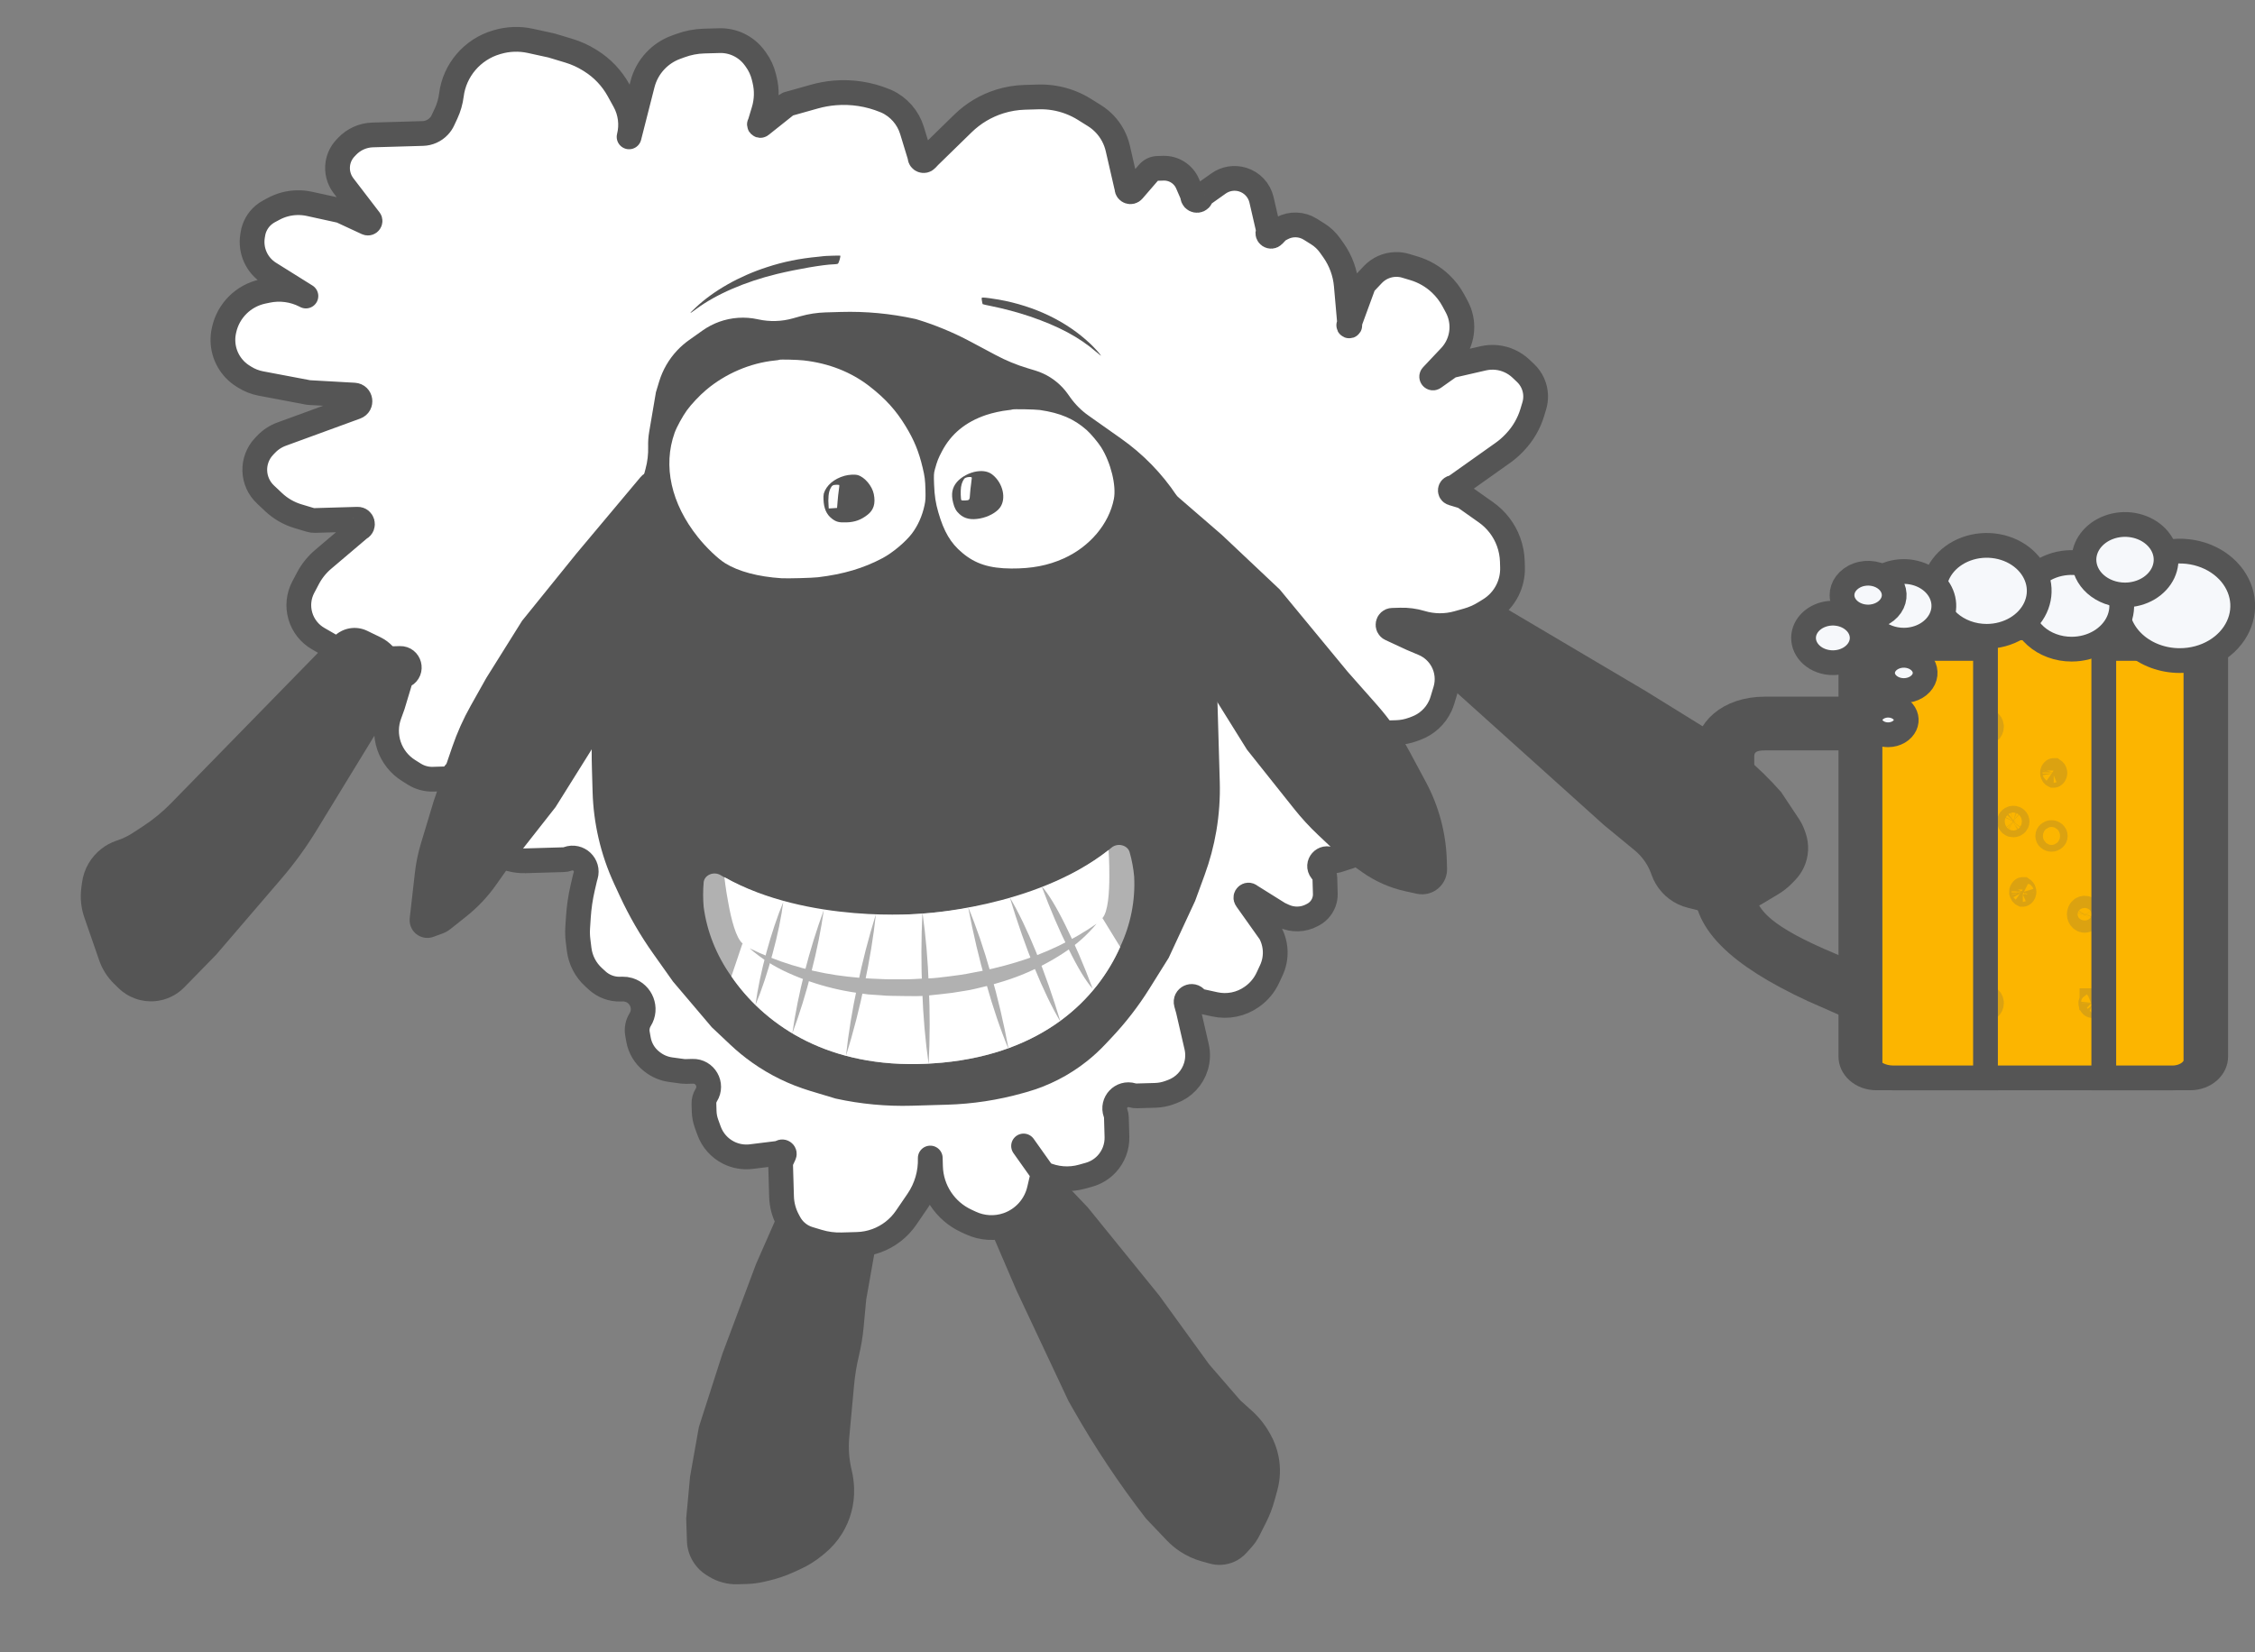<?xml version="1.0" encoding="UTF-8"?> <svg xmlns="http://www.w3.org/2000/svg" width="146" height="107" viewBox="0 0 146 107" fill="none"><rect x="0" y="0" width="146" height="107" fill="#808080" stroke="none"/> <path d="M48.944 81.877L50.668 77.954L51.163 76.412C51.339 75.865 51.667 75.379 52.109 75.012C52.626 74.583 53.271 74.338 53.943 74.316L54.07 74.312C54.736 74.291 55.393 74.467 55.959 74.818L56.184 74.959C56.481 75.143 56.731 75.394 56.913 75.691C57.192 76.144 57.301 76.682 57.221 77.208L56.651 80.957L56.082 84.171L55.92 85.915C55.862 86.551 55.758 87.181 55.61 87.802C55.462 88.422 55.358 89.053 55.299 89.688L55.138 91.433L54.986 93.072C54.922 93.774 54.97 94.482 55.131 95.169L55.156 95.277C55.237 95.626 55.284 95.982 55.296 96.34L55.298 96.408C55.331 97.437 55.059 98.452 54.516 99.326C54.22 99.802 53.85 100.227 53.419 100.585L53.262 100.716C52.819 101.083 52.33 101.39 51.806 101.628L51.386 101.82C50.867 102.056 50.326 102.24 49.771 102.37L49.461 102.442C49.112 102.524 48.756 102.57 48.398 102.582L47.774 102.602C47.108 102.623 46.45 102.447 45.885 102.096L45.75 102.012C45.393 101.791 45.093 101.489 44.874 101.132C44.628 100.732 44.49 100.274 44.475 99.804L44.428 98.337L44.677 95.638L45.247 92.424L46.011 90.045L46.776 87.665L47.86 84.771L48.944 81.877Z" fill="#555555"></path> <path d="M65.818 83.585L63.772 78.821C63.693 78.636 63.647 78.439 63.637 78.239C63.603 77.595 63.935 76.987 64.496 76.669L65.163 76.291L66.208 75.697C66.551 75.503 66.958 75.452 67.338 75.557C67.492 75.6 67.638 75.667 67.771 75.756L68.242 76.072C68.543 76.274 68.822 76.509 69.073 76.772L70.42 78.186L72.742 81.049L75.064 83.913L78.284 88.358L80.306 90.694L81.055 91.368C81.503 91.771 81.883 92.243 82.18 92.767L82.243 92.878C82.499 93.328 82.68 93.816 82.78 94.323C82.924 95.056 82.896 95.813 82.697 96.533L82.517 97.184C82.383 97.671 82.201 98.144 81.974 98.596L81.543 99.45C81.403 99.728 81.227 99.986 81.019 100.217L80.701 100.569C80.284 101.033 79.7 101.312 79.078 101.344C78.825 101.358 78.573 101.33 78.329 101.263L77.823 101.124C77.307 100.981 76.817 100.756 76.373 100.458C76.071 100.256 75.792 100.021 75.541 99.758L74.195 98.344C72.45 96.087 70.867 93.708 69.458 91.226L69.18 90.737L65.818 83.585Z" fill="#555555"></path> <path d="M98.41 39.938L95.715 38.343C94.884 37.851 93.835 37.919 93.074 38.514C92.91 38.642 92.763 38.792 92.638 38.96L92.026 39.781C91.698 40.22 91.525 40.757 91.537 41.306C91.55 41.988 91.846 42.634 92.353 43.091L103.857 53.44L105.835 55.068C106.326 55.472 106.698 56.002 106.911 56.601L106.934 56.666C107.231 57.501 107.847 58.183 108.648 58.564C108.846 58.658 109.054 58.733 109.267 58.786L110.442 59.082C110.856 59.186 111.282 59.234 111.708 59.225C112.543 59.209 113.359 58.974 114.075 58.546L115.108 57.928C115.457 57.719 115.777 57.465 116.059 57.171L116.239 56.984C116.46 56.754 116.643 56.489 116.78 56.2C117.119 55.488 117.16 54.67 116.896 53.927L116.839 53.767C116.746 53.506 116.622 53.258 116.469 53.028L115.316 51.293C113.885 49.67 112.223 48.266 110.383 47.127L109.858 46.802L106.558 44.759L102.484 42.349L98.41 39.938Z" fill="#555555"></path> <path d="M32.144 2.74L32.205 2.722C32.901 2.518 33.638 2.492 34.346 2.648L35.707 2.946L36.83 3.285C37.303 3.427 37.754 3.632 38.173 3.894L38.251 3.943C39.001 4.412 39.619 5.066 40.047 5.841L40.432 6.539C40.823 7.248 40.929 8.08 40.73 8.864L41.597 5.458C41.742 4.888 42.03 4.364 42.434 3.936C42.803 3.545 43.258 3.245 43.762 3.061L44.062 2.951C44.547 2.774 45.059 2.675 45.575 2.66L46.573 2.632C46.997 2.619 47.419 2.706 47.804 2.885C48.226 3.081 48.591 3.381 48.865 3.758L48.937 3.857C49.184 4.197 49.361 4.581 49.46 4.989L49.506 5.181C49.664 5.834 49.645 6.516 49.451 7.159L49.198 7.999C49.195 8.008 49.191 8.016 49.184 8.023C49.133 8.077 49.207 8.157 49.265 8.111L50.943 6.775C50.965 6.758 50.99 6.745 51.017 6.737L52.738 6.253C53.166 6.133 53.605 6.054 54.048 6.017C55.153 5.925 56.264 6.097 57.289 6.519L57.395 6.562C58.19 6.925 58.791 7.611 59.047 8.447L59.554 10.107C59.56 10.127 59.564 10.149 59.564 10.17C59.57 10.382 59.83 10.48 59.975 10.326L60.169 10.12L62.349 7.993C63.021 7.337 63.839 6.85 64.735 6.571C65.254 6.409 65.792 6.319 66.334 6.303L67.237 6.277C67.937 6.257 68.634 6.375 69.289 6.625C69.612 6.748 69.923 6.902 70.216 7.086L70.864 7.491C71.364 7.804 71.774 8.243 72.054 8.763C72.196 9.029 72.303 9.312 72.371 9.606L72.957 12.153C72.96 12.168 72.962 12.182 72.963 12.197C72.969 12.404 73.226 12.495 73.361 12.339L74.355 11.188C74.505 11.014 74.721 10.911 74.951 10.905L75.32 10.894C75.996 10.874 76.617 11.268 76.887 11.889L77.2 12.609C77.213 12.641 77.221 12.676 77.222 12.71C77.231 12.999 77.622 13.08 77.744 12.818L77.793 12.713C77.815 12.665 77.849 12.624 77.892 12.594L78.894 11.883C79.345 11.563 79.919 11.469 80.448 11.629C81.064 11.815 81.533 12.316 81.677 12.943L82.121 14.871C82.132 14.916 82.127 14.963 82.107 15.005C82.008 15.22 82.286 15.408 82.448 15.236L82.713 14.955C82.733 14.934 82.757 14.916 82.782 14.902L83.004 14.783C83.581 14.473 84.28 14.496 84.835 14.844L85.315 15.144C85.629 15.34 85.9 15.597 86.114 15.898L86.327 16.198C86.803 16.87 87.093 17.656 87.165 18.476L87.379 20.915L88.283 18.45C88.295 18.417 88.314 18.387 88.338 18.362L88.88 17.787C89.263 17.381 89.791 17.144 90.349 17.128C90.574 17.122 90.8 17.151 91.016 17.217L91.552 17.378C92.192 17.571 92.778 17.91 93.263 18.369C93.6 18.686 93.883 19.056 94.102 19.463L94.319 19.868C94.381 19.984 94.435 20.104 94.48 20.228C94.842 21.217 94.614 22.326 93.891 23.092L92.718 24.336C92.647 24.41 92.745 24.523 92.829 24.463L93.878 23.719C93.9 23.703 93.926 23.692 93.953 23.685L96.027 23.208C96.608 23.074 97.217 23.137 97.758 23.389C98.019 23.51 98.26 23.673 98.469 23.87L98.766 24.151C99.172 24.533 99.409 25.062 99.425 25.619C99.431 25.845 99.401 26.07 99.336 26.287L99.209 26.708C98.994 27.423 98.615 28.078 98.102 28.621L98.053 28.674C97.821 28.919 97.567 29.14 97.292 29.335L94.186 31.538C94.156 31.559 94.12 31.571 94.083 31.572C93.871 31.578 93.831 31.878 94.035 31.939L94.716 32.145C94.748 32.154 94.777 32.169 94.804 32.187L96.209 33.179C96.88 33.653 97.391 34.319 97.673 35.091C97.822 35.498 97.904 35.927 97.917 36.361L97.928 36.741C97.943 37.255 97.831 37.765 97.602 38.225C97.343 38.745 96.944 39.183 96.45 39.489L96.132 39.686C95.778 39.906 95.394 40.075 94.992 40.188L94.377 40.361C93.603 40.578 92.783 40.57 92.013 40.338C91.579 40.207 91.125 40.147 90.671 40.16L90.145 40.175C89.843 40.184 89.759 40.594 90.033 40.721L91.392 41.352L92.169 41.681C92.69 41.902 93.12 42.293 93.39 42.791C93.707 43.376 93.777 44.064 93.585 44.701L93.389 45.35C93.351 45.477 93.304 45.6 93.249 45.72C92.937 46.392 92.371 46.912 91.675 47.167L91.468 47.243C91.133 47.365 90.779 47.433 90.422 47.444L89.314 47.476L87.49 47.529C87.382 47.532 87.277 47.56 87.183 47.611C86.715 47.862 86.693 48.525 87.143 48.806L87.884 49.27C87.951 49.312 88.014 49.361 88.071 49.415L88.254 49.587C88.886 50.183 89.29 50.982 89.396 51.845L89.409 51.949C89.439 52.197 89.447 52.448 89.43 52.698L89.375 53.555C89.351 53.936 89.194 54.297 88.931 54.575C88.811 54.703 88.67 54.811 88.514 54.894L87.741 55.309C87.617 55.376 87.487 55.431 87.353 55.474L86.56 55.728C86.429 55.77 86.285 55.753 86.167 55.682C85.71 55.406 85.213 55.972 85.546 56.389L85.666 56.54C85.735 56.627 85.774 56.734 85.777 56.844L85.807 57.876C85.819 58.27 85.673 58.652 85.402 58.939C85.293 59.055 85.165 59.153 85.024 59.229L84.944 59.272C84.377 59.576 83.699 59.596 83.115 59.325L82.813 59.185L80.975 58.035C80.965 58.029 80.957 58.022 80.949 58.014C80.801 57.875 80.579 58.068 80.696 58.234L82.243 60.414C82.646 61.166 82.672 62.063 82.313 62.837L82.087 63.323C81.861 63.81 81.512 64.23 81.073 64.541L81.047 64.559C80.355 65.051 79.487 65.227 78.657 65.045L77.653 64.825C77.567 64.806 77.49 64.755 77.439 64.683C77.209 64.359 76.701 64.601 76.808 64.985L76.93 65.419L77.475 67.782C77.573 68.207 77.558 68.65 77.432 69.067C77.205 69.821 76.635 70.425 75.895 70.696L75.712 70.763C75.42 70.87 75.112 70.929 74.802 70.938L73.597 70.972C73.502 70.975 73.407 70.963 73.316 70.935C72.616 70.724 71.977 71.402 72.227 72.088C72.26 72.178 72.278 72.272 72.281 72.367L72.317 73.62C72.336 74.277 72.094 74.916 71.642 75.394C71.334 75.721 70.942 75.958 70.509 76.079L70.069 76.203C69.228 76.44 68.329 76.367 67.535 75.999L67.293 77.04C67.043 78.115 66.254 78.983 65.209 79.335C64.436 79.595 63.594 79.548 62.855 79.205L62.559 79.068C61.186 78.43 60.29 77.071 60.246 75.557L60.23 74.998C60.259 75.982 59.975 76.95 59.419 77.763L58.666 78.865C58.198 79.548 57.53 80.068 56.752 80.352C56.352 80.499 55.93 80.58 55.503 80.592L54.936 80.609L54.505 80.621C53.987 80.636 53.471 80.568 52.976 80.418L52.375 80.237C52.055 80.141 51.762 79.971 51.52 79.742C51.351 79.583 51.21 79.398 51.1 79.195L51.004 79.016C50.755 78.55 50.617 78.033 50.601 77.505L50.538 75.329C50.537 75.296 50.544 75.263 50.558 75.234L50.767 74.784C50.829 74.649 50.654 74.53 50.552 74.639C50.531 74.661 50.503 74.675 50.472 74.679L48.638 74.906C48.132 74.968 47.618 74.878 47.162 74.647C46.583 74.353 46.137 73.851 45.913 73.241L45.748 72.787C45.651 72.524 45.598 72.247 45.59 71.967L45.576 71.483C45.57 71.284 45.623 71.088 45.729 70.92C46.155 70.239 45.65 69.357 44.846 69.38L44.405 69.393C44.337 69.395 44.269 69.391 44.201 69.382L43.417 69.275C42.985 69.216 42.575 69.043 42.232 68.773L42.186 68.737C41.74 68.387 41.439 67.885 41.34 67.327L41.272 66.943C41.217 66.629 41.279 66.305 41.449 66.034C41.9 65.313 41.528 64.356 40.714 64.11C40.58 64.07 40.438 64.051 40.298 64.055L40.164 64.059C39.609 64.075 39.069 63.873 38.66 63.497L38.42 63.276C37.909 62.806 37.581 62.169 37.496 61.479L37.427 60.919C37.392 60.641 37.384 60.361 37.402 60.082L37.447 59.393C37.488 58.757 37.581 58.125 37.724 57.504L37.876 56.849L37.917 56.711C38.128 56.012 37.45 55.372 36.764 55.623C36.675 55.656 36.58 55.674 36.485 55.676L34.811 55.725L34.018 55.748C33.35 55.767 32.692 55.589 32.125 55.234C31.488 54.835 31.001 54.235 30.742 53.528L30.694 53.397C30.554 53.014 30.477 52.611 30.465 52.203L30.43 51.001L30.414 50.458C30.398 49.894 29.661 49.694 29.362 50.172C29.261 50.334 29.086 50.434 28.896 50.439L28.04 50.464C27.612 50.477 27.189 50.362 26.826 50.135L26.453 49.901C25.857 49.528 25.408 48.96 25.184 48.293C24.965 47.642 24.974 46.936 25.208 46.29L25.425 45.689L25.909 44.085C25.953 43.937 26.055 43.813 26.191 43.74C26.733 43.449 26.513 42.626 25.899 42.644L25.337 42.66L23.558 42.513C22.824 42.452 22.112 42.23 21.473 41.862L20.598 41.358C20.037 41.035 19.624 40.507 19.445 39.885C19.265 39.264 19.334 38.597 19.636 38.026L19.943 37.445C20.189 36.98 20.521 36.567 20.922 36.227L23.249 34.252C23.266 34.238 23.284 34.225 23.303 34.215C23.593 34.059 23.476 33.618 23.147 33.628L20.384 33.708C20.28 33.711 20.177 33.697 20.078 33.667L19.286 33.429C18.698 33.252 18.16 32.94 17.713 32.519L17.183 32.019C16.76 31.619 16.513 31.068 16.496 30.486C16.479 29.904 16.694 29.339 17.093 28.916L17.219 28.783C17.5 28.485 17.846 28.257 18.23 28.116L23.046 26.355C23.449 26.207 23.361 25.613 22.932 25.588L19.987 25.422L16.888 24.836C16.518 24.766 16.166 24.628 15.847 24.429L15.729 24.355C14.947 23.866 14.46 23.017 14.434 22.094C14.427 21.868 14.448 21.642 14.496 21.422L14.509 21.363C14.783 20.115 15.762 19.143 17.012 18.878L17.296 18.818C18.124 18.642 18.987 18.756 19.741 19.139L19.806 19.172L17.445 17.695C16.63 17.186 16.199 16.238 16.351 15.288L16.372 15.156C16.448 14.68 16.691 14.245 17.058 13.932C17.169 13.838 17.289 13.755 17.417 13.687L17.717 13.526C18.178 13.278 18.691 13.141 19.215 13.126C19.491 13.118 19.767 13.144 20.036 13.203L22.025 13.639C22.056 13.646 22.086 13.656 22.114 13.67L23.762 14.435C23.904 14.5 24.028 14.317 23.915 14.21C23.909 14.205 23.904 14.2 23.9 14.194L22.24 12.027C21.927 11.618 21.795 11.098 21.875 10.589C21.934 10.215 22.105 9.867 22.365 9.592L22.469 9.482C22.9 9.025 23.496 8.758 24.124 8.739L24.96 8.715L26.172 8.68L27.374 8.645C27.768 8.634 28.141 8.466 28.412 8.179C28.522 8.063 28.612 7.93 28.679 7.785L28.883 7.347C29.059 6.968 29.175 6.563 29.227 6.149C29.325 5.366 29.657 4.622 30.169 4.022C30.687 3.414 31.377 2.964 32.144 2.74Z" fill="white"></path> <path d="M67.535 75.999V75.999C68.329 76.367 69.228 76.44 70.069 76.203L70.509 76.079C70.942 75.958 71.334 75.721 71.642 75.394V75.394C72.094 74.916 72.336 74.277 72.317 73.62L72.281 72.367C72.278 72.272 72.26 72.178 72.227 72.088V72.088C71.977 71.402 72.616 70.724 73.316 70.935V70.935C73.407 70.963 73.502 70.975 73.597 70.972L74.802 70.938C75.112 70.929 75.42 70.87 75.712 70.763L75.895 70.696C76.635 70.425 77.205 69.821 77.432 69.067V69.067C77.558 68.65 77.573 68.207 77.475 67.782L76.93 65.419L76.808 64.985C76.701 64.601 77.209 64.359 77.439 64.683V64.683C77.49 64.755 77.567 64.806 77.653 64.825L78.657 65.045C79.487 65.227 80.355 65.051 81.047 64.559L81.073 64.541C81.512 64.23 81.861 63.81 82.087 63.323L82.313 62.837V62.837C82.672 62.063 82.646 61.166 82.243 60.414V60.414L80.696 58.234C80.579 58.068 80.801 57.875 80.949 58.014V58.014C80.957 58.022 80.965 58.029 80.975 58.035L82.813 59.185L83.115 59.325C83.699 59.596 84.377 59.576 84.944 59.272L85.024 59.229C85.165 59.153 85.293 59.055 85.402 58.939V58.939C85.673 58.652 85.819 58.27 85.807 57.876L85.777 56.844C85.774 56.734 85.735 56.627 85.666 56.54L85.546 56.389C85.213 55.972 85.71 55.406 86.167 55.682V55.682C86.285 55.753 86.429 55.77 86.56 55.728L87.353 55.474C87.487 55.431 87.617 55.376 87.741 55.309L88.514 54.894C88.67 54.811 88.811 54.703 88.931 54.575V54.575C89.194 54.297 89.351 53.936 89.375 53.555L89.43 52.698C89.447 52.448 89.439 52.197 89.409 51.949L89.396 51.845C89.29 50.982 88.886 50.183 88.254 49.587L88.071 49.415C88.014 49.361 87.951 49.312 87.884 49.27L87.143 48.806C86.693 48.525 86.715 47.862 87.183 47.611V47.611C87.277 47.56 87.382 47.532 87.49 47.529L89.314 47.476L90.422 47.444C90.779 47.433 91.133 47.365 91.468 47.243L91.675 47.167C92.371 46.912 92.937 46.392 93.249 45.72V45.72C93.304 45.6 93.351 45.477 93.389 45.35L93.585 44.701C93.777 44.064 93.707 43.376 93.39 42.791V42.791C93.12 42.293 92.69 41.902 92.169 41.681L91.392 41.352L90.033 40.721C89.759 40.594 89.843 40.184 90.145 40.175V40.175L90.671 40.16C91.125 40.147 91.579 40.207 92.013 40.338V40.338C92.783 40.57 93.603 40.578 94.377 40.361L94.992 40.188C95.394 40.075 95.778 39.906 96.132 39.686L96.45 39.489C96.944 39.183 97.343 38.745 97.602 38.225V38.225C97.831 37.765 97.943 37.255 97.928 36.741L97.917 36.361C97.904 35.927 97.822 35.498 97.673 35.091V35.091C97.391 34.319 96.88 33.653 96.209 33.179L94.804 32.187C94.777 32.169 94.748 32.154 94.716 32.145L94.035 31.939C93.831 31.878 93.871 31.578 94.083 31.572V31.572C94.12 31.571 94.156 31.559 94.186 31.538L97.292 29.335C97.567 29.14 97.821 28.919 98.053 28.674L98.102 28.621C98.615 28.078 98.994 27.423 99.209 26.708L99.336 26.287C99.401 26.07 99.431 25.845 99.425 25.619V25.619C99.409 25.062 99.172 24.533 98.766 24.151L98.469 23.87C98.26 23.673 98.019 23.51 97.758 23.389V23.389C97.217 23.137 96.608 23.074 96.027 23.208L93.953 23.685C93.926 23.692 93.9 23.703 93.878 23.719L92.829 24.463C92.745 24.523 92.647 24.41 92.718 24.336V24.336L93.891 23.092C94.614 22.326 94.842 21.217 94.48 20.228V20.228C94.435 20.104 94.381 19.984 94.319 19.868L94.102 19.463C93.883 19.056 93.6 18.686 93.263 18.369V18.369C92.778 17.91 92.192 17.571 91.552 17.378L91.016 17.217C90.8 17.151 90.574 17.122 90.349 17.128V17.128C89.791 17.144 89.263 17.381 88.88 17.787L88.338 18.362C88.314 18.387 88.295 18.417 88.283 18.45L87.326 21.06C87.311 21.1 87.368 21.126 87.388 21.089V21.089C87.392 21.083 87.393 21.076 87.393 21.069L87.165 18.476C87.093 17.656 86.803 16.87 86.327 16.198L86.114 15.898C85.9 15.597 85.629 15.34 85.315 15.144L84.835 14.844C84.28 14.496 83.581 14.473 83.004 14.783L82.782 14.902C82.757 14.916 82.733 14.934 82.713 14.955L82.448 15.236C82.286 15.408 82.008 15.22 82.107 15.005V15.005C82.127 14.963 82.132 14.916 82.121 14.871L81.677 12.943C81.533 12.316 81.064 11.815 80.448 11.629V11.629C79.919 11.469 79.345 11.563 78.894 11.883L77.892 12.594C77.849 12.624 77.815 12.665 77.793 12.713L77.744 12.818C77.622 13.08 77.231 12.999 77.222 12.71V12.71C77.221 12.676 77.213 12.641 77.2 12.609L76.887 11.889C76.617 11.268 75.996 10.874 75.32 10.894L74.951 10.905C74.721 10.911 74.505 11.014 74.355 11.188L73.361 12.339C73.226 12.495 72.969 12.404 72.963 12.197V12.197C72.962 12.182 72.96 12.168 72.957 12.153L72.371 9.606C72.303 9.312 72.196 9.029 72.054 8.763V8.763C71.774 8.243 71.364 7.804 70.864 7.491L70.216 7.086C69.923 6.902 69.612 6.748 69.289 6.625V6.625C68.634 6.375 67.937 6.257 67.237 6.277L66.334 6.303C65.792 6.319 65.254 6.409 64.735 6.571V6.571C63.839 6.85 63.021 7.337 62.349 7.993L60.169 10.12L59.975 10.326C59.83 10.48 59.57 10.382 59.564 10.17V10.17C59.564 10.149 59.56 10.127 59.554 10.107L59.047 8.447C58.791 7.611 58.19 6.925 57.395 6.562V6.562L57.289 6.519C56.264 6.097 55.153 5.925 54.048 6.017V6.017C53.605 6.054 53.166 6.133 52.738 6.253L51.017 6.737C50.99 6.745 50.965 6.758 50.943 6.775L49.265 8.111C49.207 8.157 49.133 8.077 49.184 8.023V8.023C49.191 8.016 49.195 8.008 49.198 7.999L49.451 7.159C49.645 6.516 49.664 5.834 49.506 5.181L49.46 4.989C49.361 4.581 49.184 4.197 48.937 3.857L48.865 3.758C48.591 3.381 48.226 3.081 47.804 2.885V2.885C47.419 2.706 46.997 2.619 46.573 2.632L45.575 2.66C45.059 2.675 44.547 2.774 44.062 2.951L43.762 3.061C43.258 3.245 42.803 3.545 42.434 3.936V3.936C42.03 4.364 41.742 4.888 41.597 5.458L40.73 8.864V8.864C40.929 8.08 40.823 7.248 40.432 6.539L40.047 5.841C39.619 5.066 39.001 4.412 38.251 3.943L38.173 3.894C37.754 3.632 37.303 3.427 36.83 3.285L35.707 2.946L34.346 2.648C33.638 2.492 32.901 2.518 32.205 2.722L32.144 2.74C31.377 2.964 30.687 3.414 30.169 4.022V4.022C29.657 4.622 29.325 5.366 29.227 6.149V6.149C29.175 6.563 29.059 6.968 28.883 7.347L28.679 7.785C28.612 7.93 28.522 8.063 28.412 8.179V8.179C28.141 8.466 27.768 8.634 27.374 8.645L26.172 8.68L24.96 8.715L24.124 8.739C23.496 8.758 22.9 9.025 22.469 9.482L22.365 9.592C22.105 9.867 21.934 10.215 21.875 10.589V10.589C21.795 11.098 21.927 11.618 22.24 12.027L23.9 14.194C23.904 14.2 23.909 14.205 23.915 14.21V14.21C24.028 14.317 23.904 14.5 23.762 14.435L22.114 13.67C22.086 13.656 22.056 13.646 22.025 13.639L20.036 13.203C19.767 13.144 19.491 13.118 19.215 13.126V13.126C18.691 13.141 18.178 13.278 17.717 13.526L17.417 13.687C17.289 13.755 17.169 13.838 17.058 13.932V13.932C16.691 14.245 16.448 14.68 16.372 15.156L16.351 15.288C16.199 16.238 16.63 17.186 17.445 17.695L19.806 19.172L19.741 19.139C18.987 18.756 18.124 18.642 17.296 18.818L17.012 18.878C15.762 19.143 14.783 20.115 14.509 21.363L14.496 21.422C14.448 21.642 14.427 21.868 14.434 22.094V22.094C14.46 23.017 14.947 23.866 15.729 24.355L15.847 24.429C16.166 24.628 16.518 24.766 16.888 24.836L19.987 25.422L22.932 25.588C23.361 25.613 23.449 26.207 23.046 26.355V26.355L18.23 28.116C17.846 28.257 17.5 28.485 17.219 28.783L17.093 28.916C16.694 29.339 16.479 29.904 16.496 30.486V30.486C16.513 31.068 16.76 31.619 17.183 32.019L17.713 32.519C18.16 32.94 18.698 33.252 19.286 33.429L20.078 33.667C20.177 33.697 20.28 33.711 20.384 33.708L23.147 33.628C23.476 33.618 23.593 34.059 23.303 34.215V34.215C23.284 34.225 23.266 34.238 23.249 34.252L20.922 36.227C20.521 36.567 20.189 36.98 19.943 37.445L19.636 38.026C19.334 38.597 19.265 39.264 19.445 39.885V39.885C19.624 40.507 20.037 41.035 20.598 41.358L21.473 41.862C22.112 42.23 22.824 42.452 23.558 42.513L25.337 42.66L25.899 42.644C26.513 42.626 26.733 43.449 26.191 43.74V43.74C26.055 43.813 25.953 43.937 25.909 44.085L25.425 45.689L25.208 46.29C24.974 46.936 24.965 47.642 25.184 48.293V48.293C25.408 48.96 25.857 49.528 26.453 49.901L26.826 50.135C27.189 50.362 27.612 50.477 28.04 50.464L28.896 50.439C29.086 50.434 29.261 50.334 29.362 50.172V50.172C29.661 49.694 30.398 49.894 30.414 50.458L30.43 51.001L30.465 52.203C30.477 52.611 30.554 53.014 30.694 53.397L30.742 53.528C31.001 54.235 31.488 54.835 32.125 55.234V55.234C32.692 55.589 33.35 55.767 34.018 55.748L34.811 55.725L36.485 55.676C36.58 55.674 36.675 55.656 36.764 55.623V55.623C37.45 55.372 38.128 56.012 37.917 56.711L37.876 56.849L37.724 57.504C37.581 58.125 37.488 58.757 37.447 59.393L37.402 60.082C37.384 60.361 37.392 60.641 37.427 60.919L37.496 61.479C37.581 62.169 37.909 62.806 38.42 63.276L38.66 63.497C39.069 63.873 39.609 64.075 40.164 64.059L40.298 64.055C40.438 64.051 40.58 64.07 40.714 64.11V64.11C41.528 64.356 41.9 65.313 41.449 66.034V66.034C41.279 66.305 41.217 66.629 41.272 66.943L41.34 67.327C41.439 67.885 41.74 68.387 42.186 68.737L42.232 68.773C42.575 69.043 42.985 69.216 43.417 69.275L44.201 69.382C44.269 69.391 44.337 69.395 44.405 69.393L44.846 69.38C45.65 69.357 46.155 70.239 45.729 70.92V70.92C45.623 71.088 45.57 71.284 45.576 71.483L45.59 71.967C45.598 72.247 45.651 72.524 45.748 72.787L45.913 73.241C46.137 73.851 46.583 74.353 47.163 74.647V74.647C47.618 74.878 48.132 74.968 48.638 74.906L50.472 74.679C50.503 74.675 50.531 74.661 50.552 74.639V74.639C50.654 74.53 50.829 74.649 50.767 74.784L50.558 75.234C50.544 75.263 50.537 75.296 50.538 75.329L50.601 77.505C50.617 78.033 50.755 78.55 51.004 79.016L51.1 79.195C51.21 79.398 51.351 79.583 51.52 79.742V79.742C51.762 79.971 52.055 80.141 52.375 80.237L52.976 80.418C53.471 80.568 53.987 80.636 54.505 80.621L54.936 80.609L55.503 80.592C55.93 80.58 56.352 80.499 56.752 80.352V80.352C57.53 80.068 58.198 79.548 58.666 78.865L59.419 77.763C59.975 76.95 60.259 75.982 60.23 74.998V74.998L60.246 75.557C60.29 77.071 61.186 78.43 62.559 79.068L62.855 79.205C63.594 79.548 64.436 79.595 65.209 79.335V79.335C66.254 78.983 67.043 78.115 67.293 77.04L67.535 75.999ZM67.535 75.999L66.271 74.217" stroke="#555555" stroke-width="1.603" stroke-linecap="round" stroke-linejoin="round"></path> <path d="M37.314 35.858L41.471 30.899C41.785 30.525 42.31 30.408 42.753 30.614C43.055 30.754 43.276 31.026 43.35 31.351L43.737 33.027C43.862 33.57 43.887 34.131 43.811 34.682L43.651 35.854C43.501 36.946 43.189 38.008 42.725 39.008L41.142 42.417L38.289 48.564L35.971 52.269L33.047 55.992L32.117 57.309C31.575 58.078 30.926 58.765 30.189 59.352L29.165 60.167C29.009 60.292 28.833 60.391 28.645 60.459L28.064 60.672C27.527 60.868 26.928 60.64 26.657 60.136C26.547 59.93 26.502 59.696 26.528 59.463L26.863 56.515C26.934 55.881 27.063 55.254 27.248 54.642L28.077 51.891L29.281 48.373C29.596 47.454 29.993 46.566 30.469 45.718L31.484 43.91L33.802 40.205L37.314 35.858Z" fill="#555555"></path> <path d="M38.368 51.298L38.324 49.775C38.23 46.558 38.557 43.342 39.296 40.209L40.343 35.77L41.797 30.358C41.922 29.895 41.978 29.416 41.964 28.936C41.955 28.611 41.977 28.286 42.032 27.966L42.468 25.401L42.673 24.722C42.902 23.962 43.305 23.265 43.85 22.687C44.081 22.442 44.336 22.221 44.611 22.026L45.488 21.404C45.815 21.172 46.171 20.985 46.547 20.847C47.353 20.553 48.225 20.494 49.063 20.677L49.094 20.684C49.834 20.847 50.603 20.825 51.333 20.619L51.833 20.479C52.36 20.331 52.904 20.248 53.451 20.232L54.444 20.203C56.054 20.156 57.663 20.307 59.236 20.652L59.309 20.668C60.529 21.036 61.71 21.524 62.835 22.124L64.471 22.997C65.125 23.346 65.813 23.63 66.523 23.844L67.016 23.993C67.199 24.048 67.377 24.116 67.55 24.196C68.185 24.491 68.733 24.947 69.138 25.518L69.288 25.73C69.616 26.192 70.02 26.595 70.484 26.922L72.596 28.413C74.01 29.411 75.228 30.662 76.188 32.103C77.319 33.802 78.067 35.727 78.379 37.744L78.652 39.511L78.898 47.993L78.95 49.81L78.974 50.631C79.005 51.697 78.93 52.763 78.752 53.815C78.586 54.79 78.331 55.748 77.99 56.676L77.379 58.345L75.666 62.033L74.407 64.046C73.703 65.171 72.889 66.224 71.978 67.19L71.537 67.658C71.176 68.04 70.789 68.396 70.378 68.723C69.221 69.644 67.891 70.325 66.466 70.726L66.219 70.795C64.621 71.244 62.974 71.496 61.315 71.544L60.784 71.559L59.041 71.61C57.382 71.658 55.723 71.502 54.102 71.146L52.449 70.648C51.113 70.246 49.85 69.63 48.71 68.825C48.208 68.471 47.731 68.081 47.284 67.659L46.085 66.528L43.574 63.569L42.297 61.768C41.464 60.595 40.741 59.347 40.136 58.042L39.771 57.253C39.328 56.298 38.986 55.299 38.75 54.272C38.525 53.296 38.397 52.3 38.368 51.298Z" fill="#555555"></path> <path d="M79.117 34.647L74.977 31.066C73.705 29.966 71.732 30.903 71.781 32.584C71.79 32.884 71.868 33.178 72.01 33.442L76.281 41.399L80.733 48.546L82.62 50.917L83.798 52.396C84.271 52.989 84.785 53.549 85.337 54.069L86.428 55.099C86.81 55.46 87.217 55.792 87.646 56.095L88.209 56.493C89.046 57.084 89.993 57.501 90.994 57.721L91.724 57.881C91.853 57.909 91.986 57.922 92.118 57.918C93.012 57.892 93.715 57.146 93.689 56.252L93.683 56.053L93.674 55.733C93.623 53.952 93.157 52.206 92.314 50.636L91.271 48.693C90.686 47.604 89.977 46.586 89.159 45.659L87.256 43.506L82.857 38.176L79.117 34.647Z" fill="#555555"></path> <path d="M20.493 53.78L25.763 45.153C26.189 44.455 26.281 43.603 26.014 42.831C25.776 42.145 25.276 41.582 24.623 41.265L24.1 41.012L23.777 40.855C23.049 40.501 22.177 40.654 21.611 41.232L14.982 48.019L11.07 52.024C10.523 52.584 9.916 53.082 9.26 53.51L8.592 53.947C8.301 54.136 7.988 54.29 7.66 54.404L7.519 54.453C7.181 54.57 6.864 54.74 6.581 54.958C5.882 55.495 5.425 56.288 5.31 57.163L5.265 57.509C5.181 58.151 5.248 58.803 5.459 59.414L5.931 60.776L6.423 62.198C6.621 62.769 6.95 63.286 7.382 63.709L7.673 63.993C8.301 64.607 9.167 64.916 10.043 64.838C10.759 64.775 11.429 64.457 11.931 63.943L13.994 61.831L18.209 56.919C19.053 55.936 19.817 54.886 20.493 53.78Z" fill="#555555"></path> <path d="M71.292 28.962C71.917 29.953 72.286 31.448 72.118 32.314C71.803 33.93 70.558 35.406 68.87 36.167C67.852 36.624 66.806 36.827 65.476 36.819C64.063 36.809 63.149 36.518 62.3 35.801C61.547 35.171 61.115 34.436 60.754 33.188C60.578 32.585 60.506 32.113 60.478 31.393C60.454 30.762 60.458 30.656 60.533 30.385C60.676 29.862 60.754 29.666 60.988 29.226C61.579 28.098 62.515 27.328 63.841 26.878C64.233 26.744 64.869 26.604 65.26 26.566C65.404 26.552 65.527 26.531 65.539 26.52C65.582 26.483 67.016 26.51 67.321 26.552C68.657 26.747 69.534 27.124 70.358 27.852C70.622 28.085 71.087 28.642 71.292 28.962Z" fill="white"></path> <path d="M59.735 30.28C59.874 30.863 59.901 31.068 59.919 31.742C59.932 32.24 59.922 32.431 59.859 32.715C59.714 33.404 59.434 34.033 59.047 34.548C58.632 35.095 57.798 35.795 57.145 36.144C55.918 36.797 54.613 37.187 52.962 37.385C52.588 37.43 51.004 37.47 50.603 37.449C49.094 37.353 47.81 37.011 46.948 36.475C46.474 36.18 45.721 35.458 45.183 34.783C43.45 32.612 42.91 30.174 43.68 28.024C43.812 27.657 44.19 26.966 44.473 26.573C44.757 26.181 45.286 25.617 45.723 25.249C46.965 24.199 48.58 23.508 50.16 23.348C50.316 23.333 50.447 23.312 50.459 23.301C50.498 23.268 51.644 23.296 52.041 23.342C53.665 23.526 55.105 24.093 56.296 25.017C57.327 25.817 58.017 26.58 58.639 27.606C59.186 28.5 59.491 29.252 59.735 30.28Z" fill="white"></path> <path d="M53.312 16.59C53.308 16.594 53.16 16.612 52.985 16.627C51.752 16.743 50.733 16.949 49.644 17.306C47.858 17.885 46.188 18.832 45.031 19.928C44.584 20.346 44.597 20.37 45.066 20.019C46.351 19.064 48.238 18.246 50.303 17.744C51.626 17.425 53.322 17.134 53.99 17.117C54.106 17.114 54.221 17.097 54.245 17.082C54.312 17.045 54.444 16.579 54.4 16.555C54.365 16.542 53.329 16.576 53.312 16.59Z" fill="#555555"></path> <path d="M63.574 19.474C63.59 19.587 63.613 19.689 63.63 19.699C63.646 19.709 63.884 19.767 64.162 19.82C65.025 19.995 65.874 20.222 66.702 20.5C68.537 21.128 69.865 21.836 70.952 22.772C71.154 22.944 71.302 23.06 71.285 23.032C71.213 22.907 70.852 22.51 70.587 22.259C69.055 20.811 67 19.821 64.665 19.404C64.258 19.333 63.772 19.268 63.652 19.271C63.546 19.274 63.542 19.274 63.574 19.474Z" fill="#555555"></path> <path d="M54.681 30.814C53.998 31.008 53.5 31.43 53.337 31.964C53.314 32.087 53.308 32.212 53.317 32.336C53.337 32.929 53.51 33.32 53.867 33.593C54.142 33.802 54.32 33.847 54.807 33.831C55.351 33.813 55.751 33.669 56.172 33.337C56.571 33.026 56.697 32.602 56.573 31.994C56.463 31.468 55.989 30.904 55.54 30.77C55.346 30.715 54.962 30.736 54.681 30.814ZM54.336 31.409C54.348 31.419 54.337 31.568 54.31 31.738C54.284 31.908 54.247 32.238 54.23 32.471L54.196 32.896L53.925 32.914L53.657 32.931L53.649 32.815C53.603 32.272 53.646 31.865 53.767 31.635C53.864 31.442 53.927 31.402 54.127 31.397C54.231 31.394 54.323 31.399 54.336 31.409Z" fill="#555555"></path> <path d="M63.246 30.53C62.768 30.599 62.237 30.885 61.952 31.221C61.644 31.589 61.569 31.997 61.711 32.559C61.795 32.906 61.905 33.098 62.12 33.294C62.454 33.596 62.861 33.684 63.434 33.581C63.98 33.483 64.507 33.197 64.744 32.873C65.166 32.297 64.94 31.289 64.262 30.745C64.007 30.539 63.668 30.467 63.246 30.53ZM62.92 30.949C62.921 30.984 62.899 31.165 62.873 31.349C62.847 31.533 62.816 31.806 62.808 31.951C62.779 32.394 62.779 32.394 62.507 32.411C62.355 32.422 62.263 32.414 62.242 32.386C62.2 32.327 62.186 31.783 62.222 31.539C62.258 31.287 62.378 31.026 62.491 30.953C62.57 30.915 62.657 30.895 62.746 30.893C62.882 30.89 62.918 30.903 62.92 30.949Z" fill="#555555"></path> <path d="M73.431 56.763C73.514 58.322 73.205 59.877 72.526 61.318C71.041 64.676 67.577 68.2 60.99 68.822L60.496 68.86L59.996 68.893C59.795 68.901 59.578 68.907 59.395 68.912C53.233 69.017 49.387 66.192 47.353 63.236C46.382 61.871 45.769 60.331 45.558 58.73C45.512 58.201 45.513 57.669 45.559 57.139C45.57 57.031 45.612 56.927 45.682 56.838C45.752 56.748 45.847 56.677 45.958 56.63C46.068 56.584 46.191 56.563 46.314 56.572C46.436 56.58 46.554 56.616 46.656 56.677C48.395 57.731 52.621 59.673 59.617 59.175C66.614 58.676 70.454 56.173 71.981 54.883C72.071 54.811 72.181 54.76 72.299 54.736C72.418 54.712 72.542 54.716 72.658 54.747C72.775 54.778 72.88 54.835 72.965 54.912C73.049 54.99 73.109 55.086 73.138 55.19C73.285 55.706 73.383 56.233 73.431 56.763Z" fill="#B1B1B1"></path> <path d="M72.527 61.329C71.041 64.676 67.577 68.2 60.99 68.822L60.496 68.859L59.995 68.892C59.795 68.901 59.578 68.906 59.395 68.911C53.233 69.017 49.387 66.192 47.353 63.235L48.071 61.105L71.38 59.461L72.527 61.329Z" fill="white"></path> <path d="M71.774 55.051C71.774 55.051 71.829 55.822 71.823 56.729C71.826 57.8 71.741 59.059 71.377 59.457C70.706 60.195 66.779 63.442 60.062 63.919C53.344 64.397 48.874 61.754 48.086 61.108C47.654 60.765 47.343 59.535 47.153 58.469C46.982 57.575 46.901 56.806 46.901 56.806C52.312 59.852 59.634 59.171 59.634 59.171C59.634 59.171 66.979 58.819 71.774 55.051Z" fill="white"></path> <path d="M48.532 61.415C50.275 62.27 52.17 62.857 54.136 63.152C55.106 63.292 56.085 63.378 57.068 63.407C57.559 63.438 58.053 63.415 58.543 63.423C59.032 63.432 59.523 63.375 60.008 63.368C60.494 63.361 60.989 63.287 61.476 63.23C61.963 63.172 62.449 63.103 62.926 63.004C63.89 62.834 64.84 62.608 65.771 62.328C67.66 61.761 69.427 60.915 70.996 59.826C70.389 60.561 69.656 61.208 68.823 61.743C67.986 62.287 67.088 62.754 66.143 63.136C65.667 63.326 65.18 63.494 64.684 63.638C64.438 63.707 64.193 63.786 63.941 63.846L63.19 64.027C62.939 64.089 62.684 64.138 62.426 64.176L61.658 64.298C61.147 64.368 60.626 64.415 60.11 64.471C59.595 64.526 59.073 64.517 58.555 64.507L57.777 64.495C57.515 64.494 57.254 64.481 56.995 64.454L56.215 64.402C55.958 64.373 55.701 64.33 55.443 64.294C54.929 64.22 54.42 64.122 53.919 64C52.917 63.757 51.947 63.423 51.023 63.004C50.104 62.592 49.263 62.056 48.532 61.415Z" fill="#B1B1B1"></path> <path d="M59.723 59.091C59.941 60.61 60.079 62.215 60.135 63.874C60.214 65.516 60.211 67.208 60.126 68.92C59.907 67.4 59.768 65.796 59.71 64.136C59.635 62.493 59.639 60.802 59.723 59.091Z" fill="#B1B1B1"></path> <path d="M56.711 59.203C56.554 60.658 56.304 62.186 55.969 63.741C55.653 65.286 55.25 66.849 54.773 68.379C54.928 66.925 55.178 65.396 55.516 63.84C55.831 62.295 56.234 60.732 56.711 59.203Z" fill="#B1B1B1"></path> <path d="M53.337 58.935C53.161 60.204 52.889 61.563 52.535 62.931C52.192 64.3 51.771 65.659 51.299 66.926C51.665 64.355 52.393 61.502 53.337 58.935Z" fill="#B1B1B1"></path> <path d="M50.721 58.356C50.593 59.375 50.348 60.566 50.019 61.766C49.703 62.959 49.317 64.119 48.911 65.09C49.051 64.057 49.297 62.874 49.621 61.682C49.944 60.489 50.331 59.337 50.736 58.36L50.721 58.356Z" fill="#B1B1B1"></path> <path d="M62.685 58.752C63.215 60.026 63.708 61.469 64.147 63.038C64.594 64.58 64.985 66.24 65.306 67.964C64.777 66.689 64.286 65.246 63.849 63.678C63.402 62.132 63.01 60.474 62.685 58.752Z" fill="#B1B1B1"></path> <path d="M65.38 58.122C66.497 60.007 67.668 62.881 68.664 66.181C67.547 64.295 66.376 61.421 65.38 58.122Z" fill="#B1B1B1"></path> <path d="M67.44 57.393C67.858 57.847 68.402 58.744 68.995 59.955C69.578 61.114 70.189 62.537 70.744 64.03C70.326 63.577 69.782 62.68 69.189 61.468C68.606 60.309 67.995 58.887 67.44 57.393Z" fill="#B1B1B1"></path> <path d="M143.456 68.43V41.777H119.835V68.43C119.835 68.762 119.983 69.103 120.282 69.37C120.584 69.64 121.012 69.805 121.474 69.805H141.815C142.278 69.805 142.706 69.641 143.009 69.371C143.308 69.104 143.456 68.763 143.456 68.43Z" fill="white" stroke="#555555" stroke-width="1.603"></path> <path d="M142.175 68.524V40.657H121.071V68.524L121.071 68.525C121.071 68.687 121.105 68.85 121.171 69.002C121.238 69.155 121.337 69.297 121.465 69.418C121.592 69.539 121.746 69.638 121.919 69.705C122.092 69.773 122.278 69.808 122.467 69.808H122.468L140.782 69.808C140.783 69.808 140.783 69.808 140.783 69.808C141.166 69.807 141.524 69.662 141.782 69.416C142.039 69.172 142.175 68.85 142.175 68.524Z" fill="#FCB500" stroke="#555555" stroke-width="1.603"></path> <path opacity="0.2" d="M135.526 64.965C135.526 64.965 135.526 64.965 135.526 64.965C135.526 64.964 135.526 64.964 135.526 64.963C135.526 64.96 135.526 64.957 135.526 64.953C135.525 64.947 135.525 64.94 135.524 64.934C135.521 64.912 135.515 64.892 135.507 64.875C135.504 64.868 135.5 64.862 135.497 64.857C135.488 64.841 135.478 64.83 135.469 64.822C135.46 64.814 135.453 64.81 135.449 64.809C135.449 64.808 135.448 64.808 135.448 64.808C135.448 64.808 135.448 64.808 135.447 64.808C135.447 64.809 135.447 64.809 135.446 64.809C135.445 64.81 135.443 64.81 135.442 64.811C135.432 64.817 135.41 64.834 135.392 64.872C135.385 64.887 135.38 64.903 135.376 64.92C135.376 64.923 135.375 64.925 135.375 64.928C135.375 64.93 135.374 64.933 135.374 64.936C135.373 64.945 135.372 64.954 135.372 64.963C135.372 64.964 135.372 64.965 135.372 64.966C135.372 64.978 135.373 64.989 135.375 65.001C135.375 65.001 135.376 65.002 135.376 65.002C135.376 65.005 135.377 65.008 135.377 65.011C135.388 65.059 135.412 65.09 135.428 65.105C135.436 65.112 135.442 65.115 135.446 65.117C135.446 65.117 135.446 65.117 135.446 65.117C135.447 65.118 135.447 65.118 135.448 65.118C135.448 65.118 135.449 65.118 135.449 65.118C135.449 65.118 135.449 65.118 135.449 65.118C135.45 65.118 135.45 65.118 135.451 65.118C135.456 65.116 135.471 65.108 135.488 65.085C135.503 65.065 135.517 65.035 135.523 64.998C135.524 64.992 135.525 64.985 135.525 64.978C135.526 64.975 135.526 64.971 135.526 64.967C135.526 64.966 135.526 64.966 135.526 64.965Z" fill="#FCB500" stroke="#555555" stroke-width="1.603"></path> <path opacity="0.2" d="M131.042 57.765C131.042 57.765 131.042 57.765 131.042 57.765C131.042 57.764 131.042 57.763 131.042 57.763C131.042 57.759 131.041 57.756 131.041 57.752C131.041 57.746 131.04 57.74 131.039 57.733C131.036 57.712 131.03 57.692 131.022 57.674C131.019 57.668 131.016 57.662 131.013 57.656C131.003 57.64 130.993 57.629 130.985 57.622C130.976 57.614 130.968 57.61 130.965 57.608C130.964 57.608 130.964 57.608 130.964 57.608C130.963 57.608 130.963 57.608 130.963 57.608C130.963 57.608 130.962 57.608 130.962 57.609C130.96 57.609 130.959 57.61 130.957 57.611C130.947 57.617 130.925 57.634 130.907 57.672C130.9 57.687 130.895 57.703 130.892 57.72C130.891 57.722 130.891 57.725 130.891 57.727C130.89 57.73 130.89 57.733 130.889 57.735C130.888 57.744 130.888 57.753 130.888 57.763C130.888 57.764 130.888 57.765 130.888 57.766C130.888 57.777 130.889 57.789 130.891 57.8C130.891 57.801 130.891 57.802 130.891 57.803C130.892 57.806 130.892 57.809 130.893 57.811C130.904 57.86 130.927 57.89 130.944 57.904C130.952 57.911 130.958 57.915 130.962 57.917C130.962 57.917 130.962 57.917 130.963 57.917C130.964 57.918 130.964 57.918 130.965 57.918C130.965 57.918 130.965 57.918 130.965 57.918C130.965 57.918 130.966 57.918 130.966 57.917C130.971 57.915 130.987 57.907 131.004 57.885C131.019 57.864 131.033 57.834 131.039 57.798C131.04 57.791 131.041 57.785 131.041 57.778C131.041 57.774 131.042 57.77 131.042 57.767C131.042 57.766 131.042 57.765 131.042 57.765Z" fill="#FCB500" stroke="#555555" stroke-width="1.603"></path> <path opacity="0.2" d="M127.224 62.721C127.239 62.701 127.253 62.671 127.259 62.635C127.26 62.628 127.261 62.622 127.261 62.615C127.262 62.61 127.262 62.604 127.262 62.599C127.262 62.596 127.262 62.593 127.262 62.59C127.261 62.583 127.261 62.577 127.26 62.57C127.256 62.538 127.245 62.511 127.233 62.491C127.224 62.477 127.214 62.465 127.206 62.458C127.195 62.449 127.188 62.445 127.185 62.444C127.185 62.444 127.185 62.444 127.185 62.444C127.185 62.444 127.185 62.444 127.185 62.444C127.183 62.445 127.181 62.446 127.178 62.448C127.168 62.453 127.145 62.471 127.128 62.509C127.121 62.524 127.115 62.54 127.112 62.557C127.112 62.56 127.111 62.562 127.111 62.565C127.109 62.576 127.108 62.587 127.108 62.599C127.108 62.612 127.109 62.624 127.111 62.637C127.112 62.641 127.112 62.644 127.113 62.648C127.124 62.696 127.148 62.727 127.164 62.741C127.172 62.748 127.178 62.752 127.182 62.754C127.183 62.754 127.183 62.754 127.184 62.755C127.184 62.755 127.185 62.755 127.185 62.755C127.185 62.755 127.185 62.755 127.185 62.755C127.186 62.755 127.186 62.755 127.187 62.754C127.192 62.752 127.207 62.744 127.224 62.721Z" fill="#F6F8FB" stroke="#555555" stroke-width="1.603"></path> <path opacity="0.2" d="M138.161 48.17C138.155 48.207 138.14 48.236 138.125 48.257C138.108 48.28 138.093 48.288 138.088 48.29C138.087 48.29 138.087 48.29 138.087 48.29C138.086 48.29 138.086 48.29 138.086 48.29C138.086 48.29 138.084 48.29 138.083 48.289C138.08 48.287 138.073 48.284 138.065 48.277C138.049 48.262 138.025 48.232 138.015 48.184C138.014 48.18 138.013 48.176 138.013 48.173C138.01 48.16 138.009 48.147 138.009 48.135C138.009 48.123 138.01 48.111 138.012 48.1C138.013 48.097 138.013 48.095 138.013 48.092C138.017 48.075 138.022 48.059 138.029 48.044C138.046 48.006 138.069 47.989 138.079 47.983C138.082 47.981 138.085 47.98 138.086 47.98C138.086 47.98 138.086 47.98 138.086 47.98M138.161 48.17L138.086 47.98M138.161 48.17C138.161 48.164 138.162 48.157 138.163 48.151C138.163 48.145 138.163 48.14 138.163 48.135C138.163 48.132 138.163 48.128 138.163 48.125C138.163 48.118 138.162 48.112 138.161 48.106C138.157 48.074 138.147 48.047 138.134 48.027C138.125 48.012 138.116 48.001 138.107 47.993C138.097 47.984 138.089 47.981 138.087 47.98C138.086 47.98 138.086 47.98 138.086 47.98M138.161 48.17L138.086 47.98M138.088 48.291C138.088 48.291 138.088 48.291 138.088 48.291L138.088 48.291Z" fill="#F6F8FB" stroke="#555555" stroke-width="1.603"></path> <path opacity="0.2" d="M139.207 59.209C139.207 59.21 139.207 59.211 139.207 59.211C139.207 59.216 139.207 59.22 139.207 59.224C139.206 59.231 139.205 59.237 139.204 59.243C139.199 59.28 139.185 59.309 139.169 59.33C139.152 59.353 139.137 59.361 139.132 59.363C139.131 59.363 139.131 59.364 139.131 59.364C139.13 59.364 139.13 59.364 139.13 59.364C139.13 59.364 139.13 59.364 139.13 59.364M139.207 59.209L139.13 59.364M139.207 59.209C139.207 59.209 139.207 59.208 139.207 59.207C139.207 59.204 139.207 59.201 139.207 59.198C139.206 59.192 139.206 59.185 139.205 59.179C139.202 59.157 139.196 59.137 139.187 59.119C139.184 59.113 139.181 59.107 139.178 59.101C139.168 59.086 139.158 59.075 139.15 59.068C139.141 59.059 139.134 59.056 139.13 59.054C139.13 59.054 139.129 59.054 139.129 59.054M139.207 59.209L139.129 59.054M139.13 59.364C139.13 59.364 139.129 59.363 139.128 59.363C139.128 59.363 139.128 59.363 139.127 59.362C139.124 59.361 139.117 59.357 139.109 59.35C139.093 59.336 139.07 59.306 139.059 59.257C139.058 59.255 139.058 59.252 139.057 59.249C139.057 59.248 139.057 59.247 139.056 59.246C139.054 59.234 139.053 59.223 139.053 59.211C139.053 59.21 139.053 59.209 139.053 59.208C139.053 59.199 139.054 59.19 139.055 59.181C139.055 59.178 139.056 59.176 139.056 59.173C139.056 59.171 139.057 59.169 139.057 59.167C139.061 59.149 139.066 59.133 139.073 59.118C139.09 59.08 139.113 59.063 139.123 59.057C139.124 59.056 139.126 59.055 139.127 59.054C139.128 59.054 139.128 59.054 139.128 59.054C139.129 59.054 139.129 59.054 139.129 59.054M139.13 59.364L139.129 59.054" fill="#F6F8FB" stroke="#555555" stroke-width="1.603"></path> <path opacity="0.2" d="M133.044 50.059C133.044 50.059 133.044 50.058 133.044 50.057C133.044 50.057 133.044 50.056 133.044 50.056C133.044 50.053 133.043 50.05 133.043 50.047C133.043 50.04 133.042 50.034 133.041 50.027C133.037 49.996 133.026 49.97 133.014 49.95C133.005 49.935 132.995 49.923 132.987 49.916C132.977 49.907 132.97 49.904 132.967 49.902C132.966 49.902 132.966 49.902 132.965 49.902C132.965 49.902 132.964 49.902 132.964 49.903C132.962 49.903 132.961 49.904 132.959 49.905C132.95 49.911 132.927 49.928 132.909 49.966C132.902 49.981 132.897 49.997 132.894 50.014C132.893 50.017 132.893 50.019 132.893 50.021C132.891 50.033 132.89 50.044 132.89 50.056C132.89 50.057 132.89 50.058 132.89 50.059C132.89 50.071 132.891 50.082 132.893 50.094C132.893 50.098 132.894 50.101 132.895 50.105C132.906 50.153 132.929 50.184 132.946 50.198C132.954 50.205 132.96 50.209 132.964 50.211C132.964 50.211 132.964 50.211 132.964 50.211C132.964 50.211 132.965 50.211 132.965 50.212C132.966 50.212 132.966 50.212 132.967 50.212C132.967 50.212 132.967 50.212 132.967 50.212C132.967 50.212 132.968 50.212 132.968 50.211C132.973 50.209 132.989 50.201 133.006 50.178C133.021 50.158 133.035 50.128 133.041 50.092C133.042 50.085 133.043 50.079 133.043 50.072C133.043 50.068 133.044 50.064 133.044 50.059Z" fill="#FCB500" stroke="#555555" stroke-width="1.603"></path> <path opacity="0.2" d="M128.86 47.301C128.889 47.261 128.913 47.213 128.926 47.159C128.933 47.129 128.937 47.097 128.937 47.063C128.937 47.048 128.936 47.032 128.935 47.017C128.928 46.957 128.908 46.903 128.882 46.859C128.862 46.826 128.838 46.797 128.813 46.775C128.779 46.745 128.744 46.725 128.71 46.714C128.681 46.704 128.653 46.701 128.628 46.701C128.586 46.701 128.539 46.711 128.491 46.739C128.485 46.743 128.48 46.747 128.474 46.751C128.431 46.78 128.387 46.827 128.356 46.894C128.352 46.901 128.349 46.908 128.346 46.915C128.328 46.962 128.318 47.012 128.318 47.063C128.318 47.093 128.322 47.123 128.328 47.153C128.338 47.196 128.354 47.235 128.374 47.268C128.394 47.302 128.418 47.33 128.443 47.352C128.49 47.394 128.541 47.415 128.584 47.422C128.598 47.425 128.613 47.426 128.628 47.426C128.657 47.426 128.687 47.421 128.717 47.41C128.756 47.396 128.8 47.369 128.84 47.325C128.847 47.318 128.854 47.309 128.86 47.301Z" fill="#F6F8FB" stroke="#555555" stroke-width="1.603"></path> <path opacity="0.2" d="M138.638 53.441C138.667 53.401 138.691 53.353 138.704 53.298C138.711 53.269 138.715 53.237 138.715 53.203C138.715 53.188 138.714 53.172 138.713 53.157C138.708 53.113 138.695 53.071 138.678 53.033C138.672 53.021 138.666 53.01 138.66 52.999C138.639 52.965 138.616 52.937 138.591 52.915C138.559 52.886 138.526 52.868 138.495 52.857C138.492 52.856 138.49 52.855 138.487 52.854C138.459 52.845 138.432 52.84 138.406 52.84C138.364 52.84 138.316 52.851 138.269 52.879C138.263 52.883 138.257 52.887 138.252 52.891C138.209 52.92 138.164 52.967 138.133 53.033C138.13 53.041 138.127 53.048 138.124 53.055C138.106 53.102 138.096 53.152 138.096 53.203C138.096 53.233 138.099 53.263 138.106 53.292C138.107 53.294 138.107 53.297 138.107 53.298C138.117 53.34 138.133 53.376 138.152 53.408C138.172 53.442 138.196 53.47 138.22 53.492C138.231 53.501 138.241 53.509 138.252 53.516C138.29 53.542 138.328 53.556 138.362 53.562C138.376 53.565 138.391 53.566 138.406 53.566C138.435 53.566 138.465 53.561 138.495 53.55C138.534 53.536 138.578 53.509 138.618 53.465C138.625 53.457 138.631 53.449 138.638 53.441Z" fill="#F6F8FB" stroke="#555555" stroke-width="1.603"></path> <g opacity="0.2"> <mask id="path-37-inside-1_409_8" fill="white"> <path d="M125.001 52.28C125 52.193 125.029 52.107 125.083 52.034C125.137 51.961 125.214 51.904 125.305 51.87C125.396 51.837 125.495 51.828 125.592 51.844C125.688 51.861 125.777 51.904 125.846 51.965C125.916 52.027 125.963 52.106 125.982 52.192C126.001 52.278 125.991 52.367 125.953 52.448C125.915 52.529 125.851 52.597 125.769 52.646C125.687 52.694 125.591 52.72 125.493 52.719C125.362 52.719 125.237 52.673 125.145 52.59C125.053 52.508 125.001 52.397 125.001 52.28Z"></path> </mask> <path d="M125.001 52.28C125 52.193 125.029 52.107 125.083 52.034C125.137 51.961 125.214 51.904 125.305 51.87C125.396 51.837 125.495 51.828 125.592 51.844C125.688 51.861 125.777 51.904 125.846 51.965C125.916 52.027 125.963 52.106 125.982 52.192C126.001 52.278 125.991 52.367 125.953 52.448C125.915 52.529 125.851 52.597 125.769 52.646C125.687 52.694 125.591 52.72 125.493 52.719C125.362 52.719 125.237 52.673 125.145 52.59C125.053 52.508 125.001 52.397 125.001 52.28Z" fill="#F6F8FB"></path> <path d="M125.001 52.28L126.604 52.269V52.28H125.001ZM125.493 52.719L125.493 51.116L125.502 51.116L125.493 52.719ZM123.397 52.291C123.394 51.842 123.543 51.419 123.796 51.078L126.37 52.99C126.515 52.795 126.606 52.544 126.604 52.269L123.397 52.291ZM123.796 51.078C124.046 50.74 124.384 50.502 124.746 50.368L125.865 53.373C126.045 53.306 126.228 53.181 126.37 52.99L123.796 51.078ZM124.746 50.368C125.107 50.233 125.496 50.2 125.87 50.265L125.314 53.424C125.495 53.456 125.685 53.44 125.865 53.373L124.746 50.368ZM125.87 50.265C126.244 50.331 126.609 50.498 126.913 50.769L124.779 53.162C124.944 53.309 125.133 53.392 125.314 53.424L125.87 50.265ZM126.913 50.769C127.218 51.041 127.451 51.411 127.547 51.846L124.416 52.539C124.475 52.801 124.613 53.014 124.779 53.162L126.913 50.769ZM127.547 51.846C127.644 52.282 127.59 52.732 127.405 53.128L124.501 51.767C124.391 52.002 124.358 52.274 124.416 52.539L127.547 51.846ZM127.405 53.128C127.221 53.521 126.924 53.826 126.584 54.027L124.955 51.265C124.778 51.369 124.61 51.536 124.501 51.767L127.405 53.128ZM126.584 54.027C126.244 54.227 125.862 54.324 125.484 54.322L125.502 51.116C125.32 51.115 125.131 51.161 124.955 51.265L126.584 54.027ZM125.493 54.322C124.993 54.322 124.481 54.147 124.078 53.787L126.212 51.394C125.993 51.199 125.732 51.116 125.493 51.116L125.493 54.322ZM124.078 53.787C123.669 53.422 123.397 52.885 123.397 52.28H126.604C126.604 51.908 126.437 51.594 126.212 51.394L124.078 53.787Z" fill="#555555" mask="url(#path-37-inside-1_409_8)"></path> </g> <path opacity="0.2" d="M128.86 65.2C128.889 65.161 128.913 65.112 128.926 65.058C128.933 65.028 128.937 64.996 128.937 64.963C128.937 64.947 128.936 64.931 128.935 64.916C128.928 64.856 128.908 64.802 128.882 64.758C128.862 64.725 128.838 64.697 128.813 64.674C128.779 64.644 128.744 64.625 128.71 64.613C128.681 64.604 128.653 64.6 128.628 64.6C128.586 64.6 128.539 64.611 128.491 64.639C128.485 64.642 128.48 64.646 128.474 64.65C128.431 64.68 128.387 64.726 128.356 64.793C128.352 64.8 128.349 64.807 128.346 64.815C128.328 64.861 128.318 64.911 128.318 64.963C128.318 64.992 128.322 65.022 128.328 65.052C128.338 65.096 128.354 65.134 128.374 65.167C128.394 65.201 128.418 65.229 128.443 65.251C128.49 65.294 128.541 65.314 128.584 65.322C128.598 65.324 128.613 65.326 128.628 65.326C128.657 65.326 128.687 65.32 128.717 65.309C128.756 65.295 128.8 65.269 128.84 65.224C128.847 65.217 128.854 65.209 128.86 65.2Z" fill="#F6F8FB" stroke="#555555" stroke-width="1.603"></path> <g opacity="0.2"> <mask id="path-40-inside-2_409_8" fill="white"> <path d="M124.847 40.079C124.847 39.964 124.885 39.852 124.956 39.756C125.027 39.661 125.128 39.586 125.247 39.542C125.366 39.498 125.496 39.486 125.623 39.508C125.749 39.531 125.865 39.586 125.956 39.667C126.047 39.748 126.109 39.851 126.134 39.964C126.159 40.076 126.146 40.193 126.096 40.299C126.046 40.405 125.963 40.495 125.856 40.558C125.748 40.622 125.622 40.655 125.494 40.655C125.322 40.655 125.158 40.594 125.037 40.486C124.916 40.378 124.847 40.231 124.847 40.079Z"></path> </mask> <path d="M124.847 40.079C124.847 39.964 124.885 39.852 124.956 39.756C125.027 39.661 125.128 39.586 125.247 39.542C125.366 39.498 125.496 39.486 125.623 39.508C125.749 39.531 125.865 39.586 125.956 39.667C126.047 39.748 126.109 39.851 126.134 39.964C126.159 40.076 126.146 40.193 126.096 40.299C126.046 40.405 125.963 40.495 125.856 40.558C125.748 40.622 125.622 40.655 125.494 40.655C125.322 40.655 125.158 40.594 125.037 40.486C124.916 40.378 124.847 40.231 124.847 40.079Z" fill="#F6F8FB"></path> <path d="M124.847 40.079L126.451 40.07V40.079H124.847ZM125.494 40.655V39.051L125.5 39.051L125.494 40.655ZM123.244 40.087C123.242 39.611 123.399 39.162 123.669 38.799L126.242 40.713C126.37 40.541 126.452 40.318 126.451 40.07L123.244 40.087ZM123.669 38.799C123.937 38.439 124.299 38.184 124.688 38.039L125.805 41.045C125.958 40.988 126.116 40.882 126.242 40.713L123.669 38.799ZM124.688 38.039C125.078 37.894 125.497 37.858 125.901 37.929L125.344 41.087C125.495 41.114 125.654 41.101 125.805 41.045L124.688 38.039ZM125.901 37.929C126.305 38 126.698 38.18 127.023 38.47L124.889 40.864C125.032 40.991 125.193 41.061 125.344 41.087L125.901 37.929ZM127.023 38.47C127.349 38.761 127.597 39.156 127.699 39.617L124.568 40.311C124.621 40.547 124.744 40.735 124.889 40.864L127.023 38.47ZM127.699 39.617C127.802 40.08 127.745 40.557 127.548 40.978L124.644 39.619C124.546 39.829 124.516 40.073 124.568 40.311L127.699 39.617ZM127.548 40.978C127.353 41.396 127.037 41.722 126.671 41.938L125.04 39.178C124.888 39.267 124.74 39.413 124.644 39.619L127.548 40.978ZM126.671 41.938C126.307 42.154 125.895 42.26 125.487 42.258L125.5 39.051C125.35 39.051 125.19 39.089 125.04 39.178L126.671 41.938ZM125.494 42.258C124.953 42.258 124.402 42.068 123.97 41.683L126.104 39.289C125.914 39.12 125.692 39.051 125.494 39.051L125.494 42.258ZM123.97 41.683C123.532 41.292 123.244 40.72 123.244 40.079H126.451C126.451 39.743 126.3 39.464 126.104 39.289L123.97 41.683Z" fill="#555555" mask="url(#path-40-inside-2_409_8)"></path> </g> <path opacity="0.2" d="M134.617 41.61C134.629 41.594 134.64 41.575 134.649 41.553C134.659 41.527 134.666 41.497 134.668 41.464C134.668 41.459 134.668 41.454 134.668 41.449C134.668 41.447 134.668 41.445 134.668 41.443C134.668 41.423 134.666 41.405 134.662 41.387C134.649 41.328 134.618 41.283 134.589 41.258C134.584 41.253 134.58 41.25 134.575 41.246C134.563 41.237 134.552 41.232 134.543 41.229C134.532 41.225 134.521 41.223 134.513 41.223C134.501 41.223 134.484 41.226 134.462 41.239C134.446 41.249 134.424 41.266 134.405 41.294C134.397 41.305 134.39 41.317 134.383 41.332C134.371 41.358 134.363 41.386 134.359 41.417C134.358 41.427 134.358 41.438 134.358 41.449C134.358 41.469 134.36 41.49 134.364 41.511C134.364 41.511 134.364 41.511 134.364 41.511C134.378 41.573 134.409 41.616 134.436 41.64C134.463 41.664 134.486 41.671 134.499 41.673C134.504 41.674 134.508 41.675 134.513 41.675C134.515 41.675 134.517 41.675 134.52 41.674C134.526 41.674 134.534 41.672 134.543 41.669C134.56 41.663 134.59 41.647 134.617 41.61Z" fill="#F6F8FB" stroke="#555555" stroke-width="1.603"></path> <path opacity="0.2" d="M135.233 59.462C135.262 59.422 135.285 59.374 135.3 59.321C135.309 59.285 135.315 59.246 135.314 59.205C135.314 59.187 135.313 59.169 135.311 59.152C135.302 59.082 135.277 59.022 135.244 58.972C135.225 58.943 135.202 58.917 135.179 58.897C135.138 58.86 135.095 58.838 135.053 58.826C135.024 58.817 134.995 58.813 134.969 58.813C134.92 58.813 134.865 58.826 134.812 58.858C134.809 58.859 134.806 58.861 134.803 58.863C134.752 58.896 134.699 58.949 134.663 59.027C134.661 59.03 134.66 59.033 134.658 59.037C134.635 59.09 134.623 59.15 134.623 59.21C134.623 59.242 134.627 59.273 134.634 59.305C134.646 59.359 134.667 59.406 134.693 59.445C134.713 59.474 134.735 59.5 134.759 59.52C134.812 59.567 134.869 59.591 134.919 59.599C134.935 59.602 134.952 59.604 134.969 59.604C135.003 59.604 135.039 59.597 135.073 59.584C135.113 59.57 135.157 59.544 135.197 59.503C135.209 59.491 135.221 59.477 135.233 59.462Z" fill="#FCB500" stroke="#555555" stroke-width="1.603"></path> <path opacity="0.2" d="M130.107 53.203C130.107 53.232 130.113 53.26 130.126 53.287C130.138 53.313 130.156 53.337 130.179 53.358C130.192 53.369 130.206 53.38 130.222 53.388C130.234 53.395 130.246 53.4 130.258 53.405C130.288 53.416 130.319 53.421 130.352 53.421C130.384 53.421 130.416 53.416 130.445 53.405C130.458 53.4 130.47 53.395 130.481 53.388C130.497 53.38 130.511 53.369 130.525 53.358C130.547 53.337 130.565 53.313 130.578 53.287C130.59 53.26 130.596 53.232 130.596 53.203C130.596 53.161 130.583 53.121 130.558 53.086C130.548 53.073 130.537 53.06 130.525 53.049C130.511 53.037 130.497 53.027 130.481 53.018C130.459 53.006 130.435 52.997 130.41 52.992C130.391 52.987 130.372 52.985 130.352 52.985C130.332 52.985 130.312 52.987 130.293 52.992C130.268 52.997 130.244 53.006 130.222 53.018C130.207 53.027 130.192 53.037 130.179 53.049C130.166 53.06 130.155 53.073 130.145 53.086C130.121 53.121 130.107 53.161 130.107 53.203Z" fill="#FCB500" stroke="#555555" stroke-width="1.603"></path> <path opacity="0.2" d="M132.825 54.357C132.69 54.357 132.58 54.26 132.58 54.139C132.58 54.019 132.69 53.921 132.825 53.921C132.96 53.921 133.069 54.019 133.069 54.139C133.069 54.26 132.96 54.357 132.825 54.357Z" fill="#FCB500" stroke="#555555" stroke-width="1.603"></path> <path opacity="0.2" d="M127.429 41.091C127.294 41.091 127.185 40.994 127.185 40.873C127.185 40.753 127.294 40.655 127.429 40.655C127.564 40.655 127.674 40.753 127.674 40.873C127.674 40.994 127.564 41.091 127.429 41.091Z" fill="#F6F8FB" stroke="#555555" stroke-width="1.603"></path> <path d="M142.175 68.687H142.175V68.681V41.994H136.209V69.808H140.651C140.871 69.808 141.087 69.772 141.285 69.704C141.482 69.636 141.652 69.539 141.789 69.426C141.926 69.313 142.023 69.187 142.086 69.061C142.148 68.936 142.176 68.81 142.175 68.687Z" fill="#FCB500" stroke="#555555" stroke-width="1.603"></path> <path d="M128.551 69.808V41.994H121.072L121.075 69.166C121.176 69.307 121.331 69.447 121.549 69.564C121.835 69.717 122.193 69.807 122.574 69.808C122.574 69.808 122.574 69.808 122.575 69.808L128.551 69.808Z" fill="#FCB500" stroke="#555555" stroke-width="1.603"></path> <path d="M114.281 47.796H119.117V45.919H114.278C113.074 45.919 112.118 46.276 111.475 46.823C110.843 47.362 110.474 48.117 110.474 49.031V57.445C110.474 58.678 111.047 59.879 112.476 61.132C113.761 62.26 115.695 63.388 118.384 64.555L118.488 62.493C116.426 61.623 115.051 60.879 114.175 60.147C113.691 59.742 113.333 59.321 113.101 58.859C112.864 58.39 112.778 57.922 112.778 57.459V49.031C112.778 49.029 112.778 49.025 112.778 49.019C112.775 48.93 112.762 48.477 113.124 48.142C113.456 47.836 113.917 47.796 114.281 47.796Z" fill="#555555" stroke="#555555" stroke-width="1.603"></path> <path d="M137.716 37.302C137.28 37.884 137.054 38.557 137.054 39.236C137.054 40.144 137.458 41.037 138.213 41.711C138.972 42.387 140.019 42.781 141.127 42.781C141.952 42.782 142.753 42.564 143.427 42.163C144.1 41.762 144.61 41.202 144.907 40.563C145.204 39.927 145.279 39.233 145.131 38.564C144.981 37.894 144.61 37.265 144.045 36.762C143.48 36.258 142.75 35.906 141.942 35.762C141.134 35.619 140.298 35.693 139.541 35.972C138.785 36.251 138.153 36.718 137.716 37.302Z" fill="#F6F8FB" stroke="#555555" stroke-width="1.603"></path> <path d="M130.882 39.236L130.882 39.237C130.882 39.592 130.96 39.945 131.115 40.279C131.27 40.613 131.5 40.923 131.798 41.188C132.095 41.454 132.454 41.669 132.854 41.816C133.254 41.965 133.686 42.041 134.124 42.041H134.125C134.786 42.042 135.426 41.867 135.963 41.548C136.5 41.228 136.904 40.783 137.138 40.28C137.372 39.779 137.431 39.233 137.314 38.709C137.197 38.182 136.904 37.685 136.456 37.285C136.007 36.885 135.424 36.603 134.778 36.489C134.131 36.374 133.462 36.433 132.857 36.656C132.253 36.879 131.751 37.252 131.404 37.713C131.059 38.173 130.882 38.703 130.882 39.236Z" fill="#F6F8FB" stroke="#555555" stroke-width="1.603"></path> <path d="M135.347 35.017C135.067 35.392 134.925 35.821 134.925 36.251C134.926 36.824 135.181 37.396 135.671 37.832C136.165 38.272 136.852 38.532 137.584 38.532C138.129 38.532 138.656 38.387 139.097 38.125C139.537 37.862 139.865 37.499 140.055 37.091C140.243 36.685 140.291 36.245 140.196 35.821C140.101 35.396 139.864 34.992 139.497 34.666C139.13 34.338 138.651 34.107 138.118 34.013C137.585 33.918 137.033 33.968 136.536 34.152C136.039 34.336 135.629 34.642 135.347 35.017Z" fill="#F6F8FB" stroke="#555555" stroke-width="1.603"></path> <path d="M125.774 36.664C125.412 37.147 125.226 37.704 125.226 38.264C125.226 38.638 125.308 39.01 125.471 39.361C125.634 39.712 125.876 40.037 126.189 40.315C126.501 40.594 126.877 40.819 127.297 40.974C127.716 41.129 128.169 41.21 128.628 41.21C129.32 41.21 129.99 41.026 130.553 40.691C131.115 40.356 131.538 39.889 131.784 39.361C132.029 38.834 132.091 38.26 131.968 37.708C131.844 37.155 131.537 36.633 131.066 36.214C130.595 35.794 129.985 35.499 129.308 35.379C128.631 35.259 127.93 35.321 127.297 35.555C126.664 35.789 126.137 36.179 125.774 36.664Z" fill="#F6F8FB" stroke="#555555" stroke-width="1.603"></path> <path d="M121.081 38.036C120.808 38.401 120.669 38.819 120.669 39.236C120.669 39.794 120.917 40.351 121.395 40.777C121.876 41.206 122.547 41.46 123.262 41.46C123.794 41.46 124.308 41.319 124.738 41.063C125.167 40.807 125.486 40.453 125.671 40.056C125.855 39.661 125.901 39.233 125.809 38.821C125.716 38.407 125.486 38.014 125.129 37.696C124.771 37.377 124.304 37.151 123.784 37.058C123.264 36.966 122.726 37.014 122.241 37.193C121.756 37.372 121.356 37.67 121.081 38.036Z" fill="#F6F8FB" stroke="#555555" stroke-width="1.603"></path> <path d="M119.261 38.548L119.261 38.549C119.263 38.891 119.415 39.241 119.722 39.514C120.032 39.79 120.469 39.959 120.942 39.961L120.942 39.961C121.297 39.962 121.637 39.869 121.92 39.702C122.202 39.535 122.407 39.307 122.524 39.057C122.641 38.808 122.669 38.541 122.612 38.285C122.555 38.027 122.41 37.776 122.179 37.57C121.947 37.363 121.641 37.214 121.295 37.153C120.949 37.092 120.592 37.124 120.271 37.244C119.951 37.363 119.692 37.559 119.518 37.793C119.344 38.026 119.26 38.289 119.261 38.548Z" fill="#F6F8FB" stroke="#555555" stroke-width="1.603"></path> <path d="M116.771 41.316V41.317C116.771 41.514 116.814 41.711 116.902 41.899C116.989 42.088 117.121 42.265 117.293 42.419C117.466 42.573 117.676 42.699 117.913 42.786C118.15 42.873 118.407 42.919 118.668 42.919H118.669C119.064 42.919 119.443 42.814 119.759 42.626C120.074 42.438 120.305 42.181 120.436 41.897C120.567 41.615 120.6 41.311 120.534 41.019C120.469 40.726 120.304 40.442 120.044 40.211C119.783 39.978 119.44 39.811 119.054 39.743C118.669 39.675 118.27 39.711 117.912 39.844C117.554 39.976 117.263 40.195 117.065 40.459C116.868 40.722 116.771 41.02 116.771 41.316Z" fill="#F6F8FB" stroke="#555555" stroke-width="1.603"></path> <path d="M121.886 43.582V43.583C121.886 43.854 122.006 44.134 122.255 44.357C122.508 44.582 122.869 44.722 123.262 44.722L123.263 44.722C123.555 44.723 123.834 44.645 124.064 44.508C124.294 44.372 124.459 44.186 124.552 43.987C124.644 43.79 124.666 43.579 124.621 43.376C124.575 43.173 124.46 42.972 124.273 42.805C124.085 42.637 123.834 42.514 123.549 42.464C123.265 42.413 122.97 42.44 122.707 42.538C122.444 42.635 122.233 42.794 122.092 42.983C121.953 43.17 121.886 43.378 121.886 43.582Z" fill="#F6F8FB" stroke="#555555" stroke-width="1.603"></path> <path d="M121.246 46.13C121.129 46.287 121.073 46.46 121.073 46.627C121.073 46.739 121.098 46.853 121.149 46.963C121.2 47.073 121.278 47.18 121.384 47.273C121.489 47.368 121.619 47.446 121.769 47.502C121.918 47.557 122.081 47.586 122.247 47.586C122.498 47.586 122.737 47.519 122.934 47.402C123.13 47.285 123.267 47.129 123.344 46.963C123.421 46.799 123.439 46.625 123.401 46.458C123.364 46.291 123.268 46.122 123.11 45.981C122.95 45.839 122.737 45.733 122.492 45.69C122.247 45.647 121.994 45.67 121.769 45.753C121.543 45.836 121.365 45.972 121.246 46.13Z" fill="#F6F8FB" stroke="#555555" stroke-width="1.603"></path> </svg> 